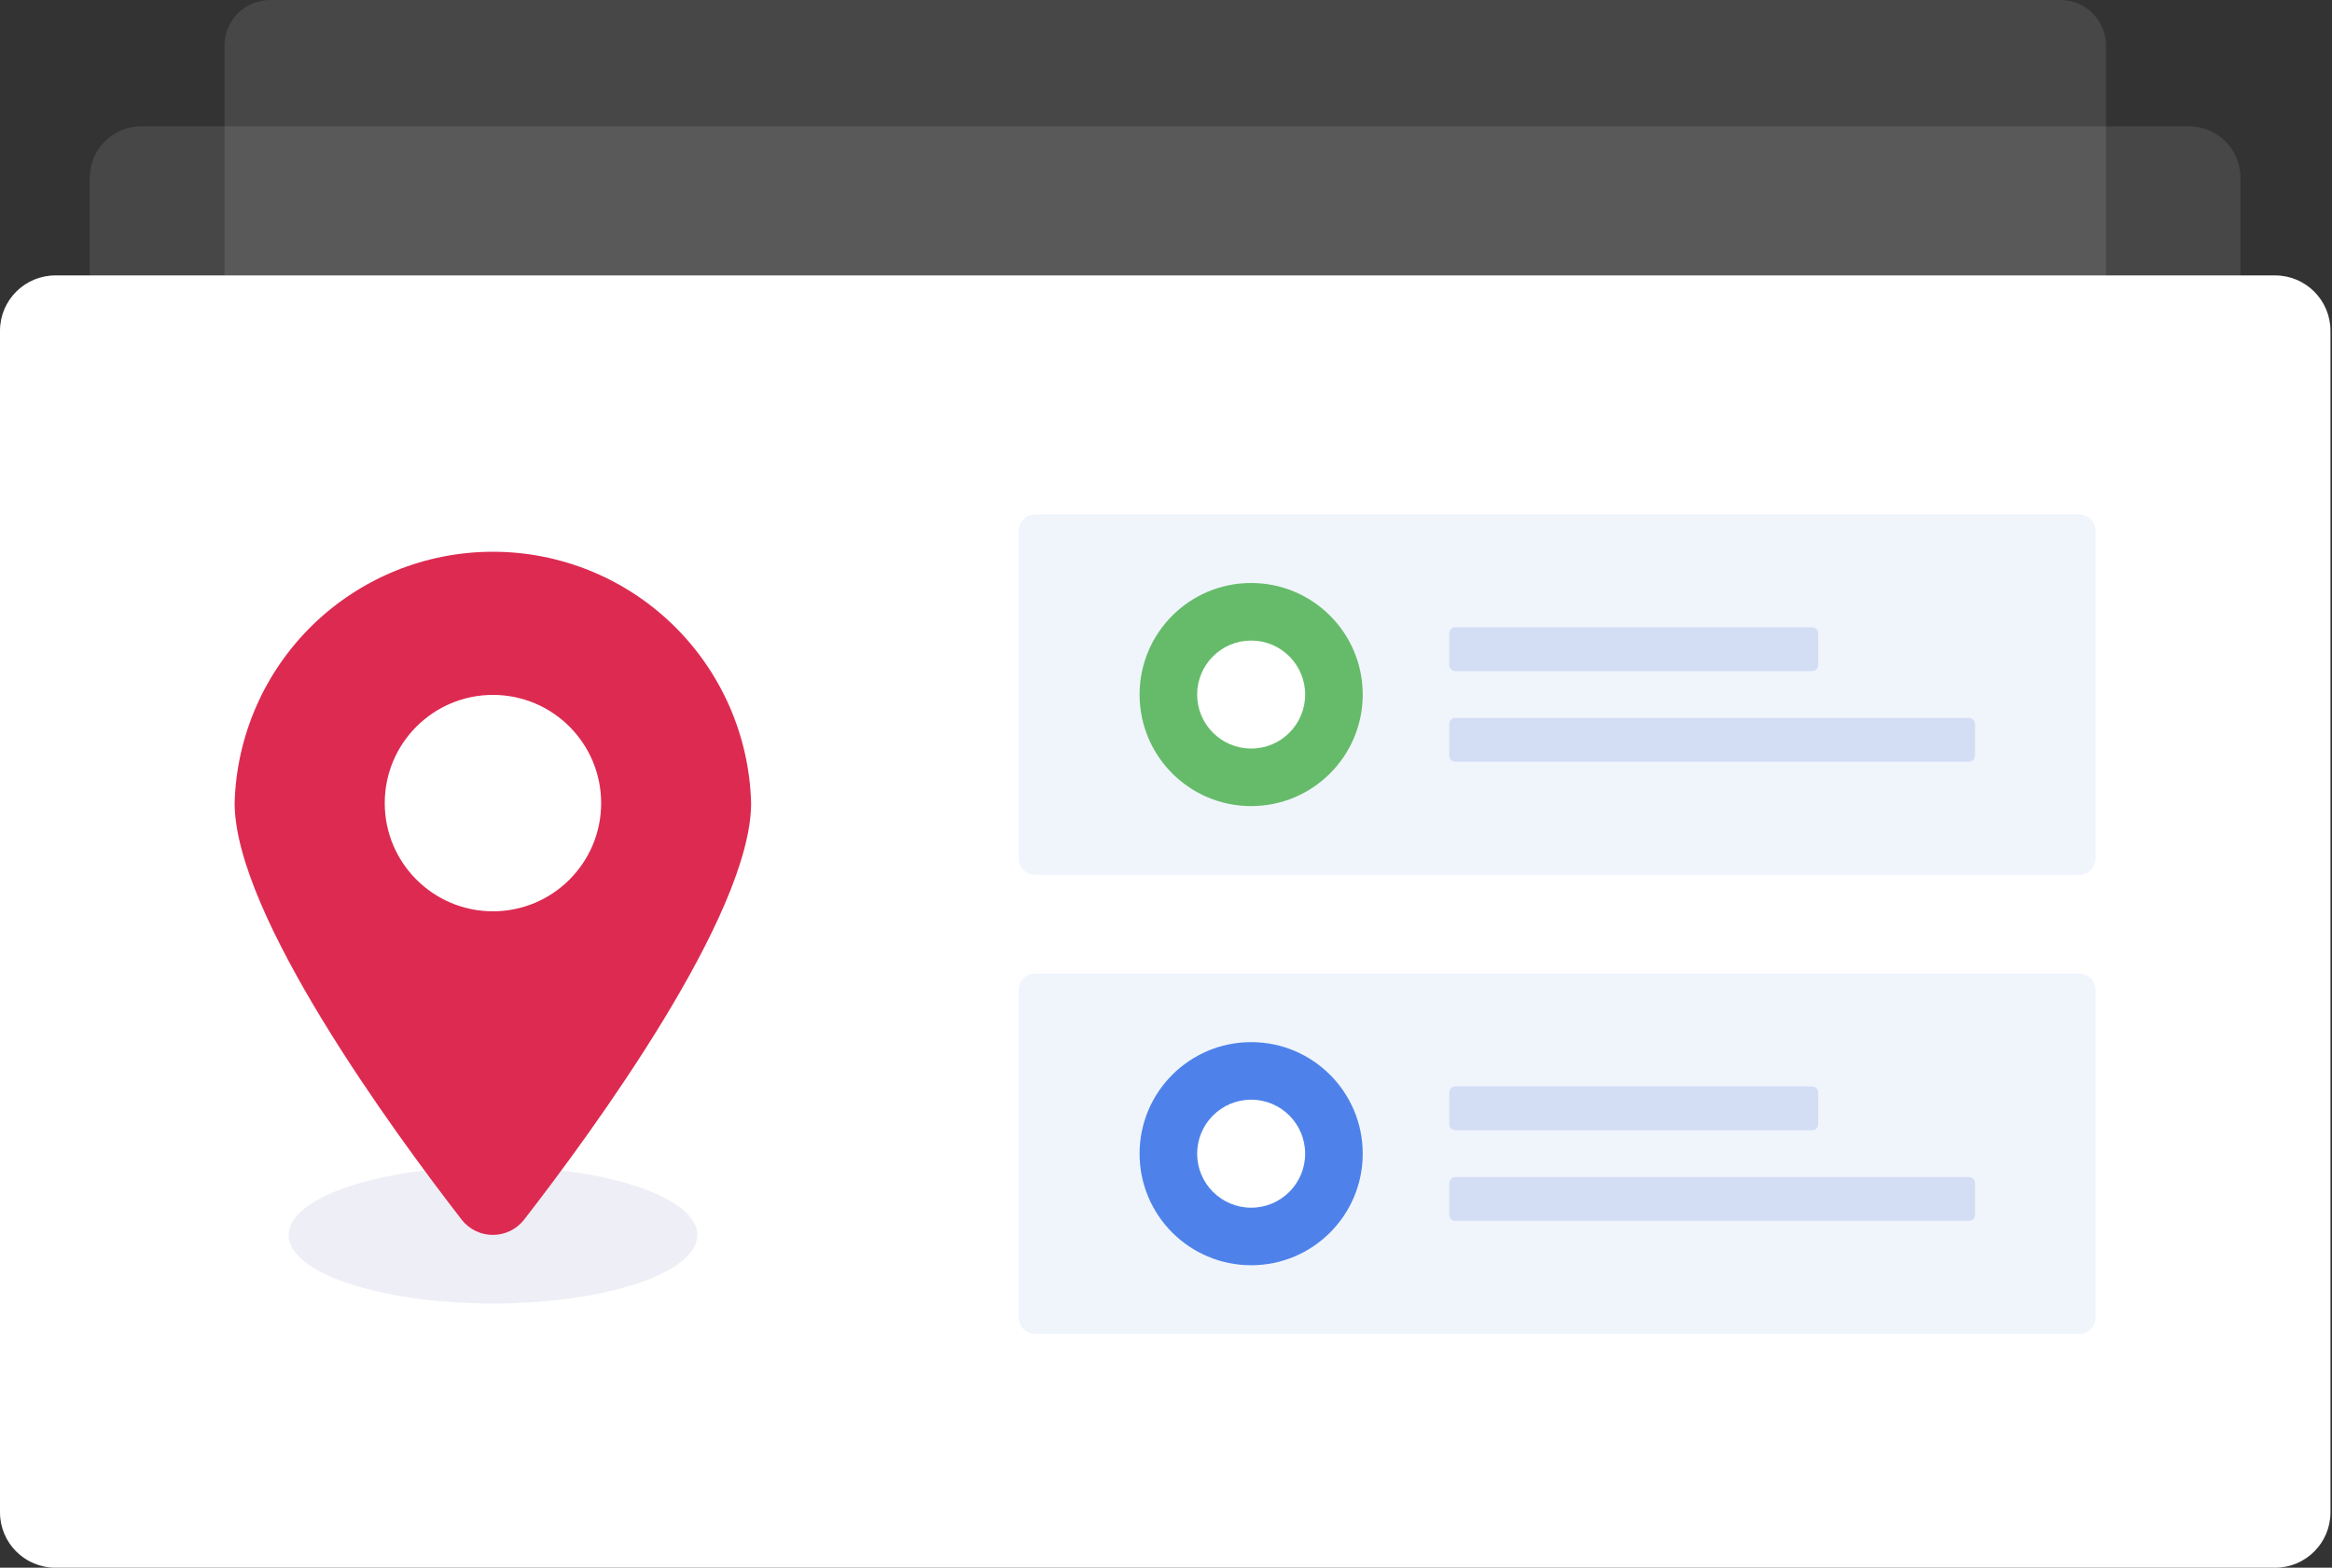 <svg width="119" height="80" viewBox="0 0 119 80" fill="none" xmlns="http://www.w3.org/2000/svg">
<rect x="0" y="0" width="119" height="80" fill="#333333" stroke="none"/>
<path opacity="0.1" d="M111.704 6.445H7.207C5.757 6.445 4.582 7.62 4.582 9.07V65.084C4.582 66.533 5.757 67.708 7.207 67.708H111.704C113.153 67.708 114.328 66.533 114.328 65.084V9.07C114.328 7.62 113.153 6.445 111.704 6.445Z" fill="white"/>
<path opacity="0.1" d="M105.143 0H13.779C12.496 0 11.457 1.039 11.457 2.322V51.916C11.457 53.198 12.496 54.237 13.779 54.237H105.143C106.425 54.237 107.465 53.198 107.465 51.916V2.322C107.465 1.039 106.425 0 105.143 0Z" fill="white"/>
<path d="M116.096 14.055H2.826C1.265 14.055 0 15.32 0 16.881V77.175C0 78.736 1.265 80.001 2.826 80.001H116.096C117.657 80.001 118.922 78.736 118.922 77.175V16.881C118.922 15.32 117.657 14.055 116.096 14.055Z" fill="white"/>
<path d="M25.154 66.517C30.913 66.517 35.582 64.953 35.582 63.024C35.582 61.095 30.913 59.531 25.154 59.531C19.395 59.531 14.727 61.095 14.727 63.024C14.727 64.953 19.395 66.517 25.154 66.517Z" fill="#EEEEF6"/>
<path d="M38.329 40.975C38.329 46.678 30.253 57.721 26.741 62.244C26.552 62.485 26.311 62.68 26.035 62.814C25.76 62.948 25.457 63.018 25.151 63.018C24.845 63.018 24.542 62.948 24.267 62.814C23.991 62.68 23.75 62.485 23.561 62.244C20.058 57.721 11.973 46.678 11.973 40.975C12.068 37.543 13.498 34.283 15.959 31.889C18.42 29.495 21.718 28.156 25.151 28.156C28.584 28.156 31.882 29.495 34.343 31.889C36.804 34.283 38.234 37.543 38.329 40.975Z" fill="#DD2A51"/>
<path d="M25.154 46.504C28.204 46.504 30.676 44.032 30.676 40.983C30.676 37.933 28.204 35.461 25.154 35.461C22.105 35.461 19.633 37.933 19.633 40.983C19.633 44.032 22.105 46.504 25.154 46.504Z" fill="white"/>
<path d="M106.1 26.25H52.822C52.359 26.25 51.984 26.625 51.984 27.088V43.804C51.984 44.267 52.359 44.642 52.822 44.642H106.1C106.563 44.642 106.938 44.267 106.938 43.804V27.088C106.938 26.625 106.563 26.25 106.1 26.25Z" fill="#F0F5FC"/>
<path d="M63.846 41.136C66.99 41.136 69.539 38.587 69.539 35.443C69.539 32.299 66.99 29.75 63.846 29.75C60.701 29.75 58.152 32.299 58.152 35.443C58.152 38.587 60.701 41.136 63.846 41.136Z" fill="#66BB6A"/>
<path d="M63.846 38.199C65.368 38.199 66.601 36.965 66.601 35.443C66.601 33.921 65.368 32.688 63.846 32.688C62.324 32.688 61.09 33.921 61.09 35.443C61.09 36.965 62.324 38.199 63.846 38.199Z" fill="white"/>
<g opacity="0.2">
<path d="M92.466 32.008H74.266C74.093 32.008 73.953 32.148 73.953 32.321V33.936C73.953 34.109 74.093 34.249 74.266 34.249H92.466C92.639 34.249 92.779 34.109 92.779 33.936V32.321C92.779 32.148 92.639 32.008 92.466 32.008Z" fill="#6184D8"/>
<path d="M100.471 36.633H74.266C74.093 36.633 73.953 36.773 73.953 36.946V38.561C73.953 38.734 74.093 38.874 74.266 38.874H100.471C100.644 38.874 100.784 38.734 100.784 38.561V36.946C100.784 36.773 100.644 36.633 100.471 36.633Z" fill="#6184D8"/>
</g>
<path d="M106.1 49.68H52.822C52.359 49.68 51.984 50.055 51.984 50.517V67.234C51.984 67.697 52.359 68.072 52.822 68.072H106.1C106.563 68.072 106.938 67.697 106.938 67.234V50.517C106.938 50.055 106.563 49.68 106.1 49.68Z" fill="#F0F5FC"/>
<path d="M63.846 64.566C66.99 64.566 69.539 62.017 69.539 58.873C69.539 55.729 66.99 53.18 63.846 53.18C60.701 53.18 58.152 55.729 58.152 58.873C58.152 62.017 60.701 64.566 63.846 64.566Z" fill="#4E82EA"/>
<path d="M63.846 61.629C65.368 61.629 66.601 60.395 66.601 58.873C66.601 57.351 65.368 56.117 63.846 56.117C62.324 56.117 61.09 57.351 61.09 58.873C61.09 60.395 62.324 61.629 63.846 61.629Z" fill="white"/>
<g opacity="0.2">
<path d="M92.466 55.438H74.266C74.093 55.438 73.953 55.578 73.953 55.75V57.365C73.953 57.538 74.093 57.678 74.266 57.678H92.466C92.639 57.678 92.779 57.538 92.779 57.365V55.75C92.779 55.578 92.639 55.438 92.466 55.438Z" fill="#6184D8"/>
<path d="M100.471 60.062H74.266C74.093 60.062 73.953 60.203 73.953 60.375V61.99C73.953 62.163 74.093 62.303 74.266 62.303H100.471C100.644 62.303 100.784 62.163 100.784 61.99V60.375C100.784 60.203 100.644 60.062 100.471 60.062Z" fill="#6184D8"/>
</g>
</svg>
